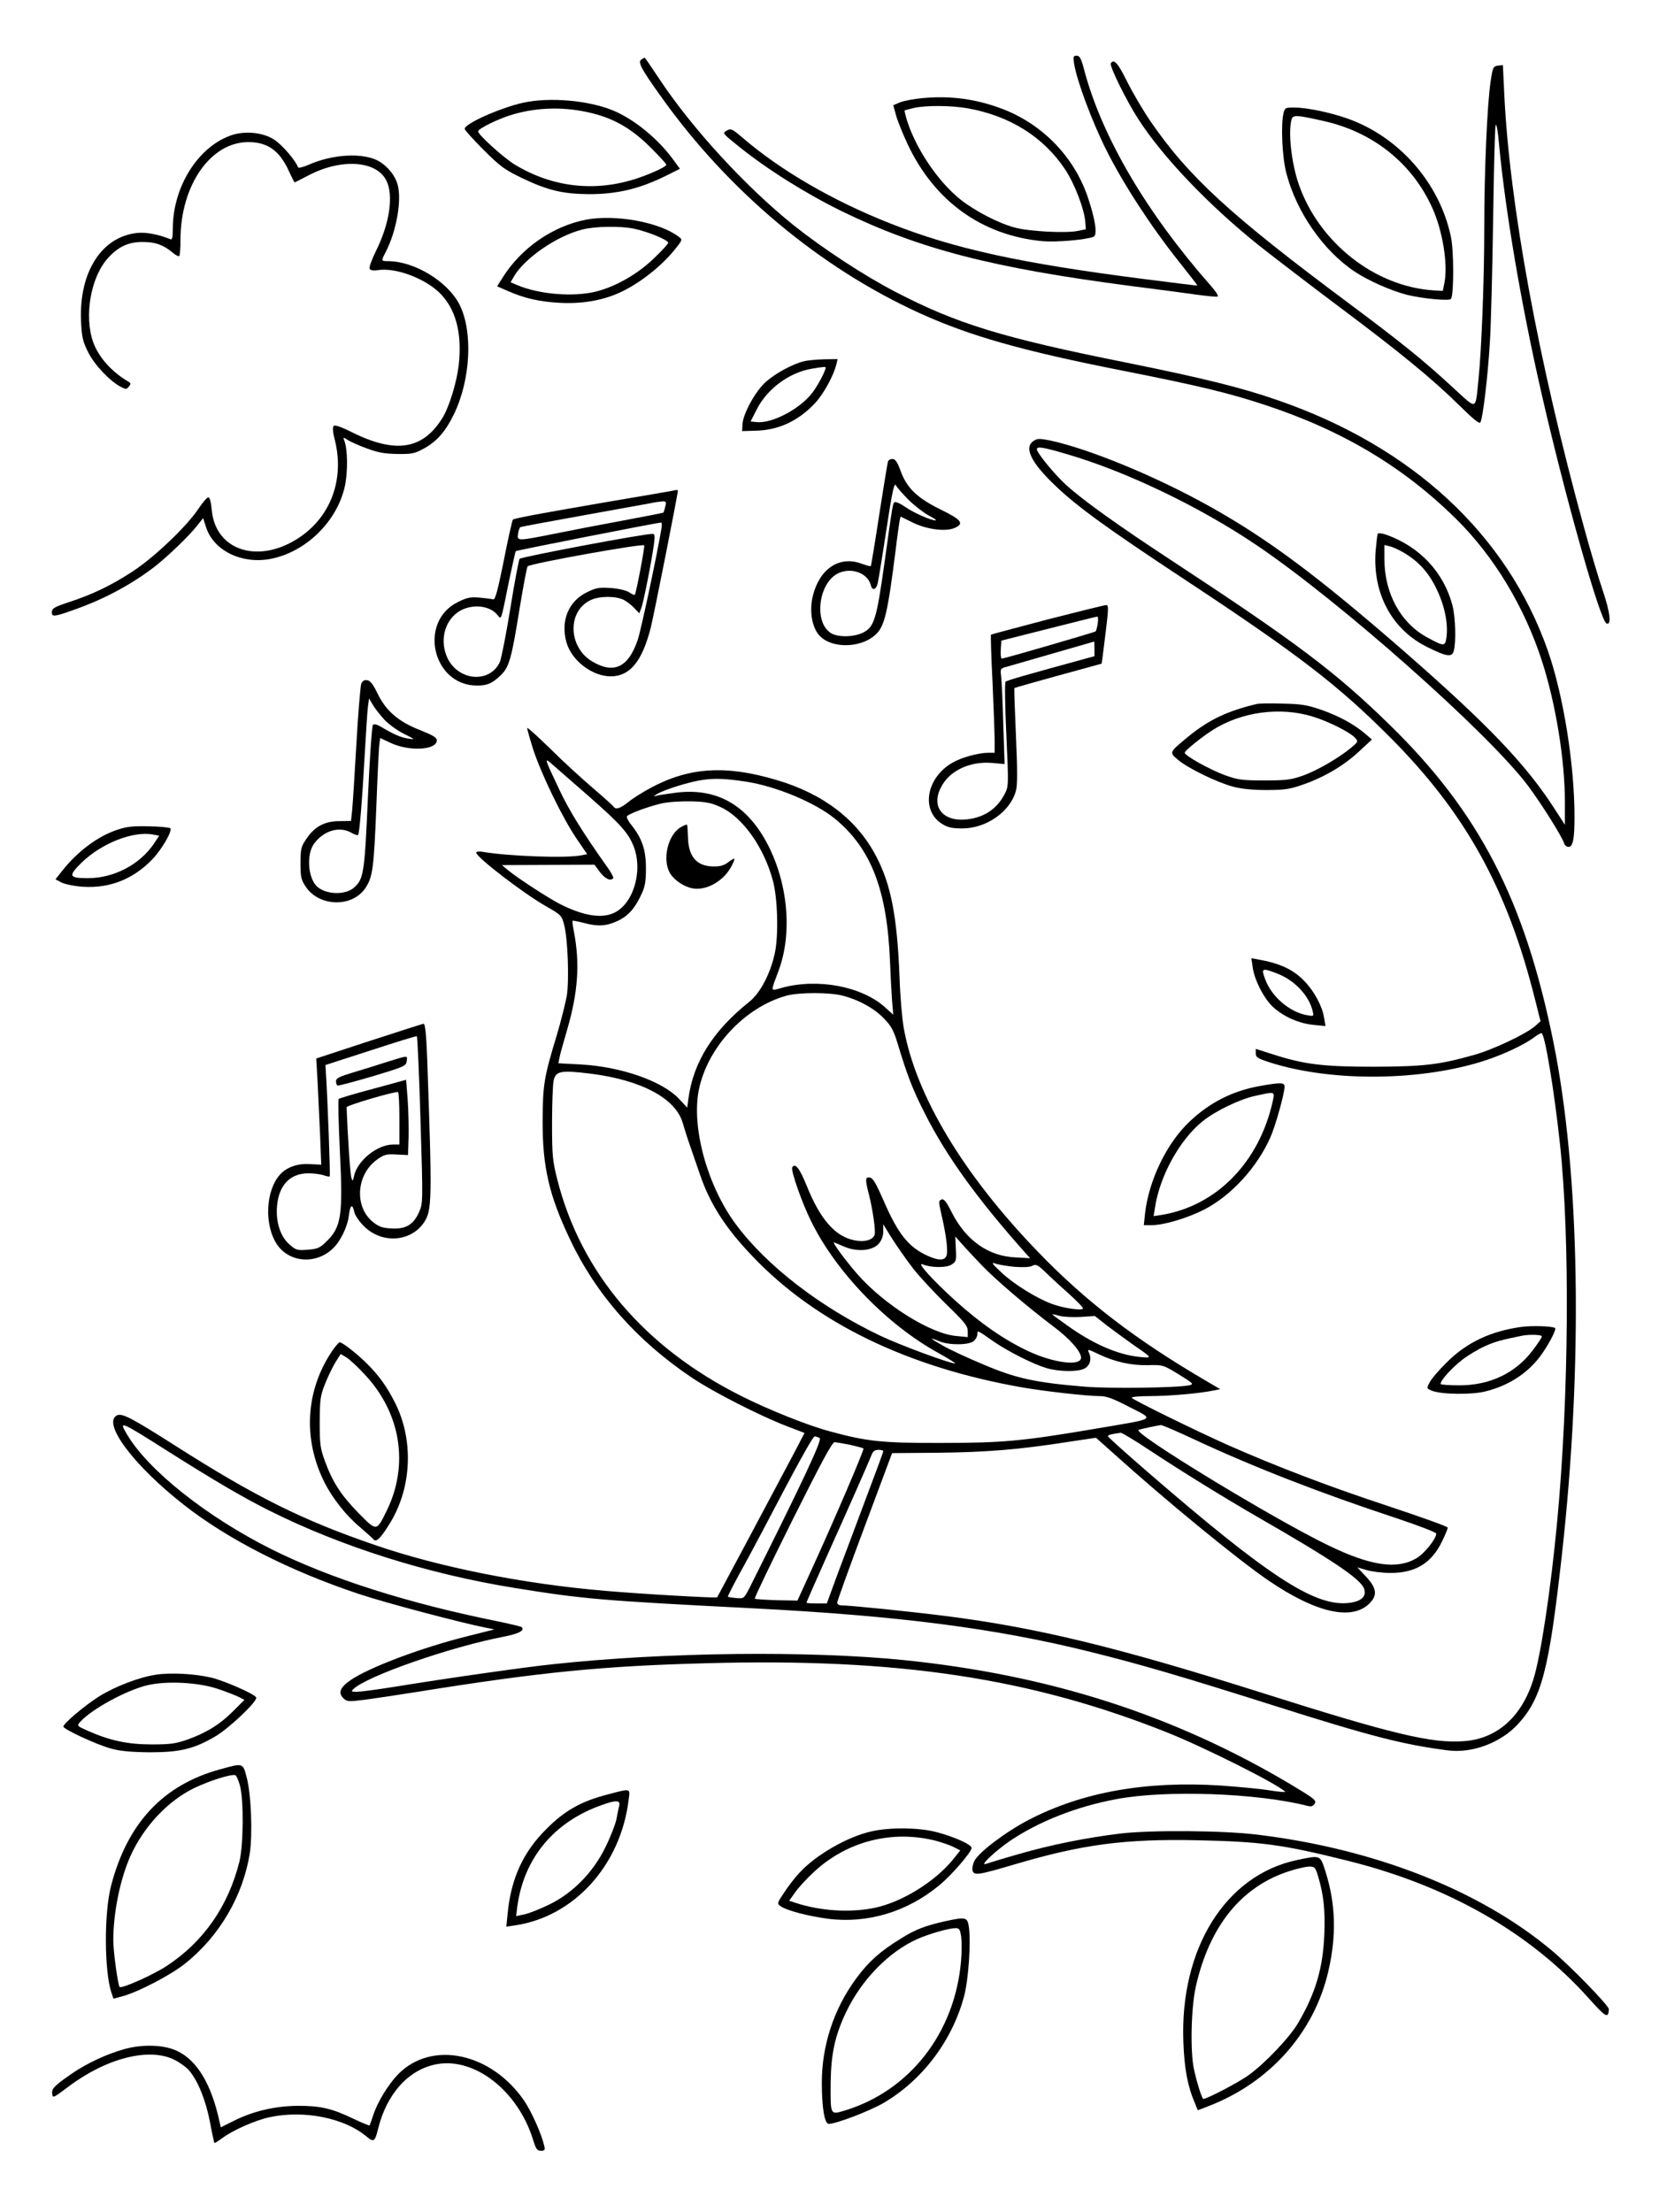 <?xml version="1.0" standalone="no"?>
<!DOCTYPE svg PUBLIC "-//W3C//DTD SVG 20010904//EN"
 "http://www.w3.org/TR/2001/REC-SVG-20010904/DTD/svg10.dtd">
<svg version="1.0" xmlns="http://www.w3.org/2000/svg"
 width="864pt" height="1152pt" viewBox="0 0 864 1152"
 preserveAspectRatio="xMidYMid meet">

<g transform="translate(0,1152) scale(0.1,-0.1)"
fill="#000000" stroke="none">
<path d="M5594 11188 c14 -88 92 -298 167 -448 89 -178 233 -399 377 -580 55
-69 99 -126 98 -127 -1 -1 -123 14 -271 33 -651 83 -994 158 -1330 291 -299
118 -569 275 -768 446 -54 46 -60 49 -82 37 -24 -13 -23 -14 63 -83 149 -120
347 -244 536 -337 405 -197 782 -295 1511 -390 127 -16 277 -36 334 -44 58 -8
108 -13 113 -10 5 3 -12 29 -37 57 -333 378 -564 771 -657 1117 -17 66 -25 80
-41 80 -17 0 -19 -5 -13 -42z"/>
<path d="M3340 11210 c-20 -12 -1 -49 104 -195 349 -490 827 -890 1346 -1126
262 -119 534 -196 1055 -299 396 -78 553 -116 744 -179 405 -134 720 -322 997
-596 195 -193 353 -455 444 -736 72 -222 120 -515 120 -739 l0 -115 -50 77
c-150 235 -349 443 -785 824 -451 393 -710 586 -1010 754 -281 158 -631 302
-835 346 -56 11 -68 11 -87 -2 -52 -34 -14 -113 115 -235 113 -108 267 -220
681 -493 583 -385 788 -543 1056 -811 396 -396 615 -790 760 -1372 l28 -111
-29 -26 c-46 -40 -220 -123 -319 -150 -180 -51 -262 -60 -520 -61 -264 0 -363
12 -527 65 l-88 28 0 -24 c0 -20 10 -26 78 -48 324 -102 793 -96 1124 14 97
33 196 80 245 116 17 13 36 24 41 24 17 0 66 -296 96 -575 53 -491 47 -1315
-14 -1965 -33 -353 -86 -706 -125 -828 -61 -193 -188 -306 -360 -319 -167 -13
-373 36 -1060 254 -751 237 -1163 337 -1642 398 -191 24 -494 55 -540 55 -13
0 -23 6 -23 14 0 7 64 186 143 396 l143 383 245 2 c249 3 414 16 676 57 l141
21 94 -84 c272 -245 641 -548 805 -660 247 -168 433 -210 525 -119 43 43 38
80 -18 140 l-45 48 48 -14 c26 -8 83 -15 125 -15 130 0 214 51 269 166 16 33
29 65 29 70 -1 6 -141 56 -313 113 -309 102 -581 206 -832 317 -160 71 -494
235 -501 246 -3 5 40 9 96 9 98 0 259 14 330 29 l35 7 -75 44 c-364 213 -626
413 -876 673 -390 404 -637 817 -698 1168 -8 47 -18 162 -21 255 -12 317 -44
487 -122 635 -99 190 -274 325 -518 397 -264 79 -455 67 -655 -40 -41 -22 -94
-55 -117 -74 -42 -34 -67 -42 -78 -24 -3 5 -52 49 -108 97 -56 48 -155 138
-219 202 -65 63 -119 113 -122 110 -2 -2 12 -51 30 -109 43 -132 154 -360 226
-466 l56 -82 -30 -6 c-79 -16 -382 -5 -520 19 -16 2 -28 0 -28 -5 0 -23 245
-212 365 -280 77 -44 81 -48 93 -96 19 -70 27 -286 14 -369 -7 -38 -30 -131
-52 -205 -67 -220 -73 -258 -74 -445 -1 -241 33 -389 144 -622 136 -286 348
-526 636 -719 111 -74 346 -194 490 -250 l94 -36 -61 -117 c-142 -268 -392
-736 -394 -739 -4 -5 -404 18 -585 34 -425 36 -861 123 -1196 238 -377 129
-623 251 -1040 517 -231 147 -279 172 -306 158 -76 -41 89 -261 348 -464 231
-182 558 -348 918 -467 132 -44 528 -149 656 -174 l45 -9 -135 -34 c-242 -60
-516 -163 -614 -230 -55 -38 -66 -66 -38 -94 20 -19 25 -19 114 -8 51 7 174
25 273 41 642 103 967 135 1510 149 993 27 1681 -77 2392 -360 189 -75 571
-266 616 -309 5 -4 -29 -1 -75 6 -46 8 -163 19 -261 26 -389 25 -720 -34 -998
-178 -121 -63 -260 -168 -284 -214 -9 -18 -13 -40 -10 -51 9 -27 28 -24 228
35 346 102 568 131 942 123 333 -7 446 -22 785 -107 522 -130 950 -375 1255
-717 89 -99 101 -106 104 -56 1 18 -202 227 -301 309 -374 312 -920 526 -1528
600 -176 22 -553 25 -715 6 -174 -21 -360 -58 -526 -106 -85 -24 -163 -48
-174 -52 -37 -13 46 65 124 119 151 102 346 179 554 218 258 49 735 32 997
-35 18 -5 28 -2 37 12 10 17 -2 26 -125 100 -609 362 -1254 569 -2012 647
-494 50 -1244 42 -1828 -21 -145 -15 -540 -71 -835 -119 -87 -14 -173 -25
-190 -25 -27 0 -29 2 -17 14 70 68 506 220 783 273 80 16 111 32 94 50 -4 3
-57 16 -120 29 -476 96 -877 224 -1182 376 -336 168 -641 410 -752 596 -46 77
-43 76 219 -90 236 -149 384 -236 518 -303 377 -189 827 -331 1280 -404 358
-58 454 -66 1240 -106 761 -39 1264 -104 1755 -226 273 -68 481 -129 970 -284
496 -157 663 -200 896 -230 126 -16 273 39 363 135 125 136 163 280 230 881
111 992 95 1993 -45 2678 -149 734 -385 1191 -851 1646 -280 274 -484 428
-1133 854 -279 183 -464 315 -554 397 -61 56 -151 166 -151 185 0 16 35 10
157 -26 303 -88 688 -272 983 -471 432 -290 1213 -982 1418 -1256 70 -94 176
-262 188 -300 3 -10 13 -18 23 -18 23 0 31 42 31 156 0 274 -58 636 -140 869
-212 601 -703 1057 -1400 1299 -191 67 -390 116 -790 197 -650 130 -888 203
-1210 371 -160 83 -373 223 -523 342 -252 202 -532 506 -706 769 -39 59 -72
107 -74 107 -1 0 -9 -5 -17 -10z m-273 -3837 c168 -148 206 -191 234 -263 49
-130 -5 -303 -108 -346 -66 -28 -160 -11 -278 49 -57 29 -213 130 -266 173
l-35 29 241 1 241 1 29 -39 c27 -35 57 -49 69 -30 2 4 -13 32 -35 62 -122 172
-195 289 -247 400 -79 167 -79 168 -34 128 21 -18 106 -93 189 -165z m822 76
c157 -25 357 -109 460 -193 187 -154 271 -370 286 -741 3 -77 8 -171 11 -209
l6 -70 -42 38 c-122 110 -351 153 -538 102 -62 -17 -60 -26 -18 87 73 193 51
452 -55 658 -108 208 -267 298 -479 271 -47 -6 -94 -13 -105 -17 -14 -4 -12
-2 5 9 41 25 174 66 242 75 67 9 122 6 227 -10z m-136 -132 c114 -52 225 -208
272 -382 25 -91 30 -283 11 -375 -23 -109 -76 -211 -134 -257 -189 -151 -291
-313 -317 -505 l-6 -46 -41 44 c-86 94 -305 170 -516 181 l-114 6 5 26 c2 14
21 82 41 150 56 192 67 343 35 509 -6 30 -9 55 -7 57 2 2 28 -3 58 -11 76 -20
117 -17 176 10 56 26 91 66 126 142 18 39 22 67 22 134 0 95 -21 155 -75 223
-17 20 -27 41 -24 46 8 13 108 50 180 67 35 8 100 12 155 11 78 -2 105 -8 153
-30z m636 -982 c85 -22 162 -65 213 -117 40 -41 52 -63 74 -136 48 -159 77
-236 139 -357 113 -225 275 -449 529 -734 l21 -23 -75 4 c-143 6 -260 89 -334
236 -26 52 -40 70 -51 66 -18 -7 -18 -8 0 -88 24 -103 34 -189 23 -208 -11
-23 -42 -22 -96 2 -101 46 -155 113 -233 294 -37 84 -53 112 -69 114 -24 4
-25 -10 -5 -87 21 -83 36 -191 30 -211 -9 -28 -55 -40 -109 -28 -98 21 -176
111 -245 284 -37 91 -60 120 -75 95 -9 -14 50 -184 99 -282 130 -264 394 -537
661 -684 54 -30 94 -55 88 -55 -29 0 -291 97 -391 145 -312 149 -590 363 -751
580 -147 198 -231 500 -193 697 44 223 239 433 457 493 66 18 226 18 293 0z
m-1314 -406 c265 -33 445 -129 481 -258 9 -31 26 -85 39 -121 12 -36 35 -101
50 -145 51 -151 132 -279 273 -426 329 -347 810 -580 1407 -684 115 -20 335
-45 399 -45 39 0 69 -11 158 -57 132 -68 148 -58 -177 -113 -381 -65 -485 -74
-805 -74 -307 -1 -386 8 -577 60 -114 30 -323 114 -462 184 -506 254 -836 643
-959 1129 -24 96 -27 124 -27 291 0 102 4 202 8 222 11 51 37 56 192 37z
m1680 -1014 c34 -44 113 -128 174 -188 95 -92 111 -112 111 -139 l0 -31 -61 6
c-134 12 -374 163 -513 321 -61 70 -132 166 -123 166 3 0 26 -10 52 -21 68
-30 149 -23 182 15 15 18 23 40 23 64 l0 36 46 -74 c26 -41 75 -111 109 -155z
m357 17 c74 -77 237 -216 376 -321 84 -63 142 -129 142 -161 0 -46 -144 -28
-277 35 -123 58 -246 143 -379 263 -116 105 -204 202 -169 188 44 -18 124 -19
151 -1 24 15 25 21 22 81 l-3 65 34 -38 c18 -21 65 -71 103 -111z m172 -9 c46
-3 80 -2 93 6 19 9 28 5 74 -40 29 -28 84 -78 121 -111 37 -34 68 -65 68 -71
0 -14 -100 0 -162 23 -82 31 -197 102 -263 164 -49 46 -55 54 -31 46 16 -6 61
-13 100 -17z m344 -261 l74 5 66 -52 c37 -28 99 -73 137 -100 99 -68 99 -68
28 -61 -114 12 -243 69 -375 164 -43 30 -78 56 -78 58 0 1 17 -2 37 -8 21 -6
71 -8 111 -6z m-453 -128 c76 -52 204 -117 274 -138 64 -19 159 -21 196 -4 30
13 42 50 27 82 -10 22 -9 22 48 -5 85 -41 171 -60 259 -58 78 2 79 1 160 -48
77 -48 80 -51 54 -57 -63 -13 -413 -18 -544 -7 -256 21 -357 43 -524 114 -82
34 -179 79 -215 100 -69 39 -75 46 -17 22 50 -21 155 -20 179 2 10 9 18 25 18
35 0 22 -2 23 85 -38z m1054 -514 c305 -142 655 -278 1044 -406 114 -38 207
-74 207 -80 0 -27 -62 -105 -104 -129 -101 -59 -236 -40 -459 68 -281 135
-1025 588 -987 601 17 6 99 23 116 25 6 1 89 -35 183 -79z m-242 -52 c173
-114 375 -239 563 -348 390 -224 537 -323 554 -373 15 -42 -17 -69 -88 -75
-175 -14 -417 144 -1044 687 -111 96 -202 178 -202 182 0 7 18 11 67 18 6 0
74 -40 150 -91z m-1718 63 c14 -9 -93 -235 -366 -781 -28 -54 -29 -55 -68 -52
-22 2 -41 5 -44 7 -2 2 24 53 56 112 33 59 88 162 123 228 185 354 263 495
273 495 7 0 18 -4 26 -9z m159 -35 c35 -8 66 -16 69 -19 5 -6 -158 -386 -280
-652 l-64 -140 -108 2 c-60 2 -111 5 -114 8 -3 4 86 188 197 411 152 304 206
404 219 404 10 -1 46 -7 81 -14z m172 -33 c0 -5 -41 -116 -91 -248 -49 -132
-116 -309 -147 -392 l-56 -153 -53 0 c-29 0 -53 2 -53 4 0 3 50 116 111 253
118 262 215 483 230 521 6 15 17 22 34 22 14 0 25 -3 25 -7z"/>
<path d="M3543 7211 c-66 -41 -95 -170 -53 -239 23 -37 71 -69 116 -78 73 -14
165 39 205 118 22 44 19 46 -21 16 -20 -15 -43 -21 -75 -20 -86 1 -129 50
-132 150 -1 35 -3 65 -5 67 -2 3 -18 -4 -35 -14z"/>
<path d="M5785 11190 c-8 -13 81 -194 143 -290 128 -199 370 -452 632 -661 80
-63 269 -208 420 -321 310 -232 480 -371 624 -513 72 -71 101 -94 106 -84 13
23 39 243 49 414 6 88 13 373 17 634 4 261 9 485 13 498 4 15 12 -28 19 -109
33 -344 114 -820 217 -1273 123 -541 309 -1201 342 -1212 26 -9 19 56 -18 166
-22 64 -67 215 -100 336 -237 861 -388 1682 -415 2258 l-7 148 -26 -3 c-24 -3
-27 -8 -38 -83 -18 -120 -33 -468 -33 -755 0 -278 -14 -638 -30 -795 -17 -165
-5 -160 -128 -48 -161 149 -272 238 -552 447 -614 457 -831 657 -1028 944 -40
58 -95 153 -123 209 -47 95 -68 119 -84 93z"/>
<path d="M4804 11009 c-44 -4 -97 -14 -117 -22 l-35 -15 15 -54 c8 -29 35 -95
59 -147 140 -299 389 -478 705 -507 68 -6 225 7 264 23 21 8 11 83 -27 198
-69 212 -234 385 -443 466 -137 53 -273 72 -421 58z m236 -53 c221 -40 394
-149 507 -318 49 -74 100 -206 105 -273 l3 -39 -45 -9 c-63 -12 -254 -2 -325
18 -84 22 -209 87 -283 146 -115 92 -228 258 -277 407 -9 29 -15 55 -14 57 2
1 24 7 49 13 65 14 194 13 280 -2z"/>
<path d="M2724 10985 c-120 -27 -304 -109 -304 -136 0 -6 44 -55 98 -109 87
-87 109 -103 202 -148 134 -64 212 -82 348 -83 148 0 265 28 405 98 l68 34
-33 45 c-79 110 -206 214 -316 259 -129 53 -331 70 -468 40z m365 -56 c114
-29 204 -82 298 -176 46 -45 83 -86 83 -91 0 -11 -91 -52 -165 -75 -213 -67
-429 -41 -621 74 -60 36 -194 157 -194 175 0 14 110 68 181 88 133 39 278 41
418 5z"/>
<path d="M6684 10928 c-14 -62 -6 -230 15 -309 53 -204 193 -405 357 -514 71
-47 187 -98 270 -120 81 -20 224 -34 231 -21 15 24 15 253 -1 324 -59 281
-272 522 -542 616 -89 31 -210 56 -273 56 -48 0 -50 -1 -57 -32z m213 -39
c256 -58 459 -221 563 -453 53 -118 81 -289 63 -386 l-9 -45 -49 3 c-305 20
-594 248 -700 549 -39 111 -57 272 -39 340 7 26 26 25 171 -8z"/>
<path d="M1200 10814 c-171 -62 -299 -268 -300 -482 0 -47 -3 -62 -12 -58 -61
25 -128 38 -173 33 -186 -19 -304 -205 -293 -459 4 -84 9 -106 37 -162 32 -65
113 -151 171 -181 25 -13 30 -13 41 2 12 14 11 18 -5 27 -87 52 -153 127 -181
205 -48 137 -12 341 79 439 53 58 105 82 179 82 65 0 107 -15 153 -53 17 -15
34 -24 38 -20 3 3 6 43 6 87 1 282 157 506 353 506 101 0 163 -44 212 -152 15
-32 28 -58 29 -58 1 0 36 17 77 39 169 87 350 74 401 -29 39 -77 17 -225 -54
-367 -22 -45 -37 -86 -33 -93 5 -8 20 -10 42 -7 88 15 236 -38 317 -113 88
-82 124 -211 105 -381 -10 -88 -48 -212 -81 -269 -103 -172 -247 -196 -481
-78 -52 26 -83 36 -89 30 -7 -7 -5 -32 6 -74 50 -201 -19 -394 -182 -505 -210
-143 -439 -74 -459 140 -4 42 -10 67 -18 67 -7 0 -29 -26 -50 -57 -60 -92
-229 -253 -343 -328 -115 -75 -209 -120 -334 -161 -76 -25 -87 -32 -88 -52 0
-26 11 -25 125 16 151 54 289 128 409 220 67 52 179 159 223 215 l31 39 16
-50 c40 -119 183 -190 332 -163 184 34 349 193 390 379 16 74 15 192 -3 238
-7 18 -6 18 18 3 13 -9 58 -29 99 -44 59 -22 93 -28 160 -29 76 -1 90 2 139
29 67 37 113 90 156 180 86 179 99 429 28 569 -61 120 -234 225 -370 226 -39
0 -39 0 -14 48 56 109 84 269 62 350 -16 59 -71 117 -128 136 -87 30 -224 17
-333 -31 -30 -13 -56 -20 -58 -14 -12 35 -85 120 -126 145 -60 38 -155 46
-226 20z"/>
<path d="M3052 10376 c-174 -34 -338 -147 -436 -304 l-27 -43 55 -24 c86 -38
163 -56 272 -62 110 -6 214 11 302 49 110 48 235 147 307 242 29 37 29 39 10
53 -99 76 -329 118 -483 89z m250 -47 c72 -15 178 -59 178 -73 0 -6 -34 -43
-75 -82 -83 -80 -194 -144 -296 -171 -119 -31 -299 -17 -417 33 l-33 14 18 31
c55 94 221 209 353 243 67 18 200 20 272 5z"/>
<path d="M4188 9639 c-57 -13 -148 -62 -199 -107 -54 -48 -118 -164 -122 -219
l-2 -38 67 2 c121 2 225 50 313 144 44 47 96 142 111 202 l6 27 -68 -1 c-38
-1 -86 -5 -106 -10z m112 -33 c0 -16 -38 -89 -67 -128 -62 -85 -211 -165 -293
-156 l-31 3 31 61 c54 108 169 194 288 214 60 10 72 11 72 6z"/>
<path d="M4625 9118 c-3 -7 -23 -132 -46 -278 -22 -145 -42 -266 -44 -268 -2
-2 -25 4 -52 14 -112 40 -214 -28 -249 -166 -18 -71 -9 -147 22 -195 54 -83
223 -87 306 -8 45 43 61 111 103 443 8 69 18 135 20 148 l5 22 61 -30 c71 -36
171 -50 219 -30 54 23 39 43 -74 98 -121 60 -174 111 -207 203 -16 44 -27 59
-41 59 -10 0 -21 -6 -23 -12z m106 -200 c31 -31 79 -68 105 -82 27 -14 43 -25
37 -26 -24 0 -110 37 -157 69 -25 18 -50 29 -56 26 -11 -7 -10 -3 -55 -325
-40 -286 -53 -327 -112 -355 -50 -24 -132 -24 -167 -1 -89 58 -63 262 40 311
68 32 153 1 169 -62 7 -30 27 -26 36 9 3 13 24 139 45 278 29 193 41 248 49
234 5 -11 35 -45 66 -76z"/>
<path d="M3500 8964 c-8 -2 -150 -26 -315 -54 -362 -62 -507 -89 -514 -96 -3
-3 -25 -98 -47 -212 -32 -158 -45 -206 -55 -203 -8 2 -40 6 -71 9 -49 4 -67 0
-113 -23 -208 -102 -133 -434 98 -435 55 0 79 10 124 53 44 41 57 86 98 342
20 121 39 223 43 226 16 15 600 120 607 109 4 -7 -42 -250 -49 -257 -2 -3 -16
3 -30 13 -16 10 -55 19 -96 22 -61 4 -76 1 -123 -22 -97 -47 -138 -149 -107
-261 27 -95 134 -177 231 -177 99 0 163 77 208 253 16 63 141 694 141 712 0 7
-4 7 -30 1z m-35 -81 c-4 -16 -8 -30 -10 -32 -2 -2 -98 -21 -212 -42 -114 -21
-275 -52 -358 -69 -191 -38 -193 -38 -187 0 2 17 8 32 12 35 4 2 148 29 321
60 173 31 332 60 354 64 22 5 51 9 64 10 20 1 22 -2 16 -26z m-21 -120 c-26
-152 -107 -530 -123 -576 -49 -143 -124 -178 -236 -112 -126 74 -132 262 -9
320 46 22 131 22 173 1 17 -9 41 -28 55 -43 l25 -27 10 25 c11 25 55 248 67
337 5 41 4 52 -7 52 -50 0 -680 -119 -693 -130 -4 -5 -26 -120 -48 -257 -22
-136 -47 -263 -55 -281 -52 -111 -214 -99 -272 20 -41 86 -19 188 52 239 64
46 166 40 208 -14 21 -25 17 -35 59 173 18 85 34 157 36 160 4 4 720 145 757
149 4 1 5 -16 1 -36z"/>
<path d="M7175 8741 c-2 -5 -7 -46 -11 -92 -16 -220 86 -409 270 -499 101 -50
127 -54 137 -20 13 45 9 174 -6 235 -45 174 -171 309 -347 371 -20 7 -40 9
-43 5z m134 -98 c78 -46 129 -101 171 -187 43 -87 63 -183 53 -256 -7 -47 -12
-47 -97 -1 -140 74 -226 230 -226 409 l0 74 28 -7 c15 -3 47 -18 71 -32z"/>
<path d="M5455 8294 c-159 -42 -291 -77 -294 -79 -2 -3 1 -114 8 -247 6 -134
11 -271 11 -305 l0 -63 -32 0 c-54 0 -143 -25 -190 -53 -135 -79 -163 -249
-51 -318 29 -18 52 -23 104 -23 126 0 250 87 280 196 8 30 8 107 0 286 -6 135
-10 247 -8 249 2 2 105 31 228 65 123 33 225 62 226 62 1 1 10 70 20 154 17
136 17 152 3 151 -8 0 -145 -34 -305 -75z m262 -20 c-3 -20 -8 -39 -11 -42 -6
-5 -474 -141 -489 -142 -4 0 -7 21 -5 47 l3 47 245 62 c135 34 249 63 254 63
5 1 6 -15 3 -35z m-17 -133 l0 -38 -62 -17 c-292 -80 -394 -109 -401 -116 -5
-4 -3 -129 4 -276 12 -264 12 -270 -9 -309 -39 -77 -108 -123 -198 -132 -123
-13 -186 65 -134 166 44 88 151 138 268 128 l64 -6 -7 207 c-3 114 -8 226 -11
249 -5 41 -5 42 33 52 35 10 445 128 451 130 1 1 2 -16 2 -38z"/>
<path d="M1881 7958 c-4 -13 -16 -153 -25 -313 -9 -159 -19 -315 -22 -345 l-6
-55 -64 -1 c-76 -1 -128 -30 -171 -96 -25 -37 -28 -51 -28 -123 0 -72 3 -86
27 -122 70 -106 244 -110 312 -6 37 57 43 100 56 423 6 162 13 309 16 326 l4
31 53 -25 c96 -46 242 -39 242 13 0 14 -20 26 -87 53 -112 43 -178 100 -222
191 -23 48 -38 67 -54 69 -15 2 -24 -3 -31 -20z m122 -187 c23 -24 69 -57 102
-73 58 -29 59 -30 21 -24 -37 5 -77 22 -143 62 -21 12 -35 15 -41 9 -5 -6 -17
-176 -26 -379 -17 -390 -22 -424 -72 -468 -44 -39 -141 -38 -190 3 -50 41 -60
170 -18 226 51 69 133 92 195 56 15 -9 31 -14 34 -11 7 7 21 176 35 428 6 107
13 215 16 239 l6 44 20 -34 c11 -19 39 -54 61 -78z"/>
<path d="M6545 7854 c-152 -36 -249 -82 -357 -170 -100 -83 -99 -81 -54 -120
50 -43 203 -118 286 -140 43 -12 103 -18 175 -18 94 0 122 4 190 28 110 38
212 98 292 172 l68 63 -35 30 c-59 50 -136 92 -227 124 -75 26 -105 31 -203
33 -63 2 -124 1 -135 -2z m293 -66 c79 -24 193 -81 219 -110 17 -19 17 -20
-17 -49 -64 -54 -179 -121 -252 -147 -65 -23 -88 -26 -203 -26 -116 0 -138 3
-205 27 -79 29 -210 102 -210 117 0 11 86 80 145 118 151 96 353 123 523 70z"/>
<path d="M614 7200 c-103 -33 -210 -113 -292 -217 l-33 -42 32 -17 c19 -9 67
-19 115 -22 137 -8 260 41 358 144 49 51 105 148 93 161 -5 4 -54 9 -110 10
-80 2 -115 -1 -163 -17z m184 -26 l31 -6 -29 -44 c-75 -108 -208 -177 -343
-177 -99 0 -103 11 -31 82 105 101 269 165 372 145z"/>
<path d="M6524 6483 c9 -67 59 -164 107 -208 56 -50 132 -84 209 -92 l63 -6
-7 42 c-9 60 -51 138 -100 189 -59 63 -128 95 -245 116 l-34 6 7 -47z m126
-32 c91 -35 166 -113 186 -195 7 -29 7 -29 -32 -22 -89 17 -181 96 -214 184
-23 61 -19 63 60 33z"/>
<path d="M1921 6098 l-274 -90 7 -122 c3 -66 9 -191 13 -276 l6 -155 -60 3
c-64 4 -120 -16 -155 -55 -75 -83 -83 -263 -15 -364 64 -94 202 -105 290 -21
40 37 77 114 84 173 7 56 18 63 28 18 4 -18 26 -50 49 -73 93 -94 244 -85 314
18 42 63 43 112 17 849 -5 130 -11 187 -19 186 -6 -1 -134 -42 -285 -91z m269
-411 c13 -430 13 -433 -8 -480 -29 -65 -70 -89 -144 -84 -46 2 -65 9 -95 33
-99 79 -88 247 20 325 38 27 48 30 102 27 l60 -3 3 95 c1 52 -1 141 -5 196
l-8 101 -172 -47 c-95 -25 -176 -49 -179 -53 -4 -3 -1 -125 6 -270 17 -341 8
-398 -74 -476 -31 -30 -44 -35 -94 -39 -55 -4 -61 -2 -95 28 -47 41 -72 118
-64 202 10 107 68 168 163 168 29 0 65 -5 80 -10 15 -6 29 -8 31 -6 4 4 -11
412 -20 545 l-2 35 235 76 c129 42 238 76 241 74 3 -2 12 -198 19 -437z m-110
7 l0 -134 -32 0 c-83 0 -186 -83 -204 -163 -6 -29 -8 -30 -14 -11 -6 15 -20
232 -25 368 0 10 256 85 268 79 4 -2 7 -65 7 -139z"/>
<path d="M2015 5990 c-49 -16 -129 -41 -177 -55 -70 -21 -88 -30 -88 -45 0
-10 3 -21 8 -23 4 -2 86 20 182 48 166 50 175 54 178 79 4 31 10 31 -103 -4z"/>
<path d="M6558 5864 c-138 -25 -256 -84 -361 -183 -120 -112 -215 -308 -234
-483 l-6 -58 40 0 c65 0 188 37 276 82 140 73 274 219 343 375 26 58 74 229
74 264 0 23 -21 23 -132 3z m71 -76 c-70 -320 -294 -549 -582 -595 l-39 -6 7
44 c25 166 129 354 248 450 67 54 195 116 277 133 101 22 99 23 89 -26z"/>
<path d="M7922 4610 c-159 -22 -284 -81 -388 -185 -39 -38 -79 -85 -88 -103
-17 -32 -17 -32 11 -44 50 -20 211 -22 282 -3 118 30 213 92 280 179 42 56 88
142 80 150 -10 10 -119 14 -177 6z m108 -49 c0 -6 -21 -38 -48 -73 -89 -119
-225 -183 -384 -182 -48 0 -90 3 -94 6 -10 11 56 85 114 129 30 23 82 54 116
69 53 24 83 32 191 54 40 8 105 6 105 -3z"/>
<path d="M1732 4488 c-141 -206 -156 -461 -42 -688 41 -81 112 -172 183 -231
34 -29 67 -59 73 -66 14 -16 39 9 89 92 110 184 119 428 23 619 -42 83 -80
137 -141 199 -52 53 -133 117 -148 117 -4 0 -21 -19 -37 -42z m167 -125 c189
-201 232 -471 115 -710 -54 -109 -51 -109 -147 -12 -91 93 -135 161 -175 271
-24 65 -27 87 -27 203 1 118 3 136 28 199 15 38 40 89 54 112 l27 43 29 -17
c16 -9 59 -49 96 -89z"/>
<path d="M812 2799 c-88 -13 -212 -61 -296 -113 -73 -46 -186 -141 -186 -157
0 -14 177 -96 250 -115 46 -13 104 -18 200 -19 156 0 229 17 340 82 74 43 225
187 214 204 -11 19 -164 86 -234 103 -86 20 -210 27 -288 15z m323 -74 c44
-15 93 -34 109 -42 l29 -15 -57 -57 c-68 -69 -140 -114 -238 -149 -62 -22 -90
-26 -188 -26 -125 0 -218 20 -333 71 -56 25 -57 26 -40 46 62 68 244 167 354
192 100 23 264 14 364 -20z"/>
<path d="M1145 2306 c-295 -81 -481 -279 -566 -604 -38 -143 -36 -451 2 -561
l10 -29 52 14 c85 25 247 110 320 168 180 143 303 354 338 576 15 99 7 307
-16 393 -20 78 -18 77 -140 43z m104 -82 c21 -74 19 -311 -2 -398 -59 -234
-187 -418 -381 -545 -71 -46 -232 -118 -243 -108 -9 10 -33 184 -33 242 0 145
36 322 90 441 69 153 195 287 332 353 77 37 189 73 213 67 6 -1 16 -25 24 -52z"/>
<path d="M3163 2175 c-136 -35 -223 -84 -318 -180 -120 -119 -183 -256 -201
-437 l-7 -71 47 7 c307 46 549 314 590 654 8 61 14 60 -111 27z m62 -57 c-3
-13 -10 -45 -15 -73 -6 -27 -31 -92 -57 -144 -62 -129 -169 -239 -293 -299
-47 -23 -105 -46 -129 -51 l-43 -9 6 49 c34 252 190 441 439 529 74 27 99 26
92 -2z"/>
<path d="M4542 1984 c-126 -27 -292 -122 -379 -217 -23 -24 -58 -70 -79 -102
-37 -55 -38 -58 -19 -71 31 -23 143 -52 248 -66 206 -26 413 37 578 174 66 54
169 174 169 195 0 18 -94 60 -189 84 -88 22 -234 24 -329 3z m333 -50 c32 -9
74 -23 93 -33 l33 -17 -40 -50 c-95 -115 -266 -220 -406 -249 -126 -26 -280
-17 -412 26 l-33 11 30 42 c16 24 60 72 99 108 173 161 409 220 636 162z"/>
<path d="M6755 1834 c-372 -78 -611 -461 -592 -948 5 -139 22 -230 60 -318
l15 -37 52 20 c321 122 554 383 628 704 43 185 38 351 -14 516 -29 91 -24 89
-149 63z m110 -86 c29 -97 37 -179 32 -301 -7 -175 -45 -305 -136 -461 -42
-73 -175 -213 -258 -272 -50 -37 -217 -124 -236 -124 -7 0 -33 82 -49 155 -20
93 -15 321 10 431 71 314 237 520 486 600 39 13 85 23 103 24 30 0 33 -3 48
-52z"/>
<path d="M4921 1515 c-102 -23 -153 -42 -231 -91 -106 -65 -166 -119 -229
-204 -118 -159 -181 -350 -181 -546 0 -128 14 -214 36 -214 38 0 208 65 282
107 204 118 361 325 423 558 23 87 36 282 25 359 -8 53 -14 55 -125 31z m85
-81 c3 -25 3 -82 -1 -126 -32 -374 -267 -676 -607 -779 -75 -22 -73 -25 -72
146 2 149 22 243 79 364 81 171 222 316 373 384 60 26 159 55 194 56 24 1 27
-3 34 -45z"/>
<path d="M650 850 c-92 -25 -199 -75 -277 -129 -91 -63 -105 -78 -101 -105 3
-23 6 -21 86 39 197 148 419 204 550 139 28 -14 64 -40 78 -57 45 -54 85 -152
107 -265 11 -59 22 -109 23 -111 2 -2 19 8 39 23 55 42 174 95 250 111 179 38
389 -4 504 -101 37 -31 44 -27 60 40 45 183 159 310 306 337 198 36 422 -139
501 -393 15 -49 21 -58 41 -58 20 0 23 4 17 27 -14 61 -66 177 -103 232 -172
252 -483 318 -658 139 -51 -53 -107 -144 -129 -212 -9 -28 -18 -52 -19 -54 -2
-2 -41 14 -87 36 -110 53 -173 67 -293 66 -117 -2 -228 -28 -329 -79 l-66 -33
-6 26 c-42 197 -117 323 -222 372 -67 32 -176 36 -272 10z"/>
</g>
</svg>
